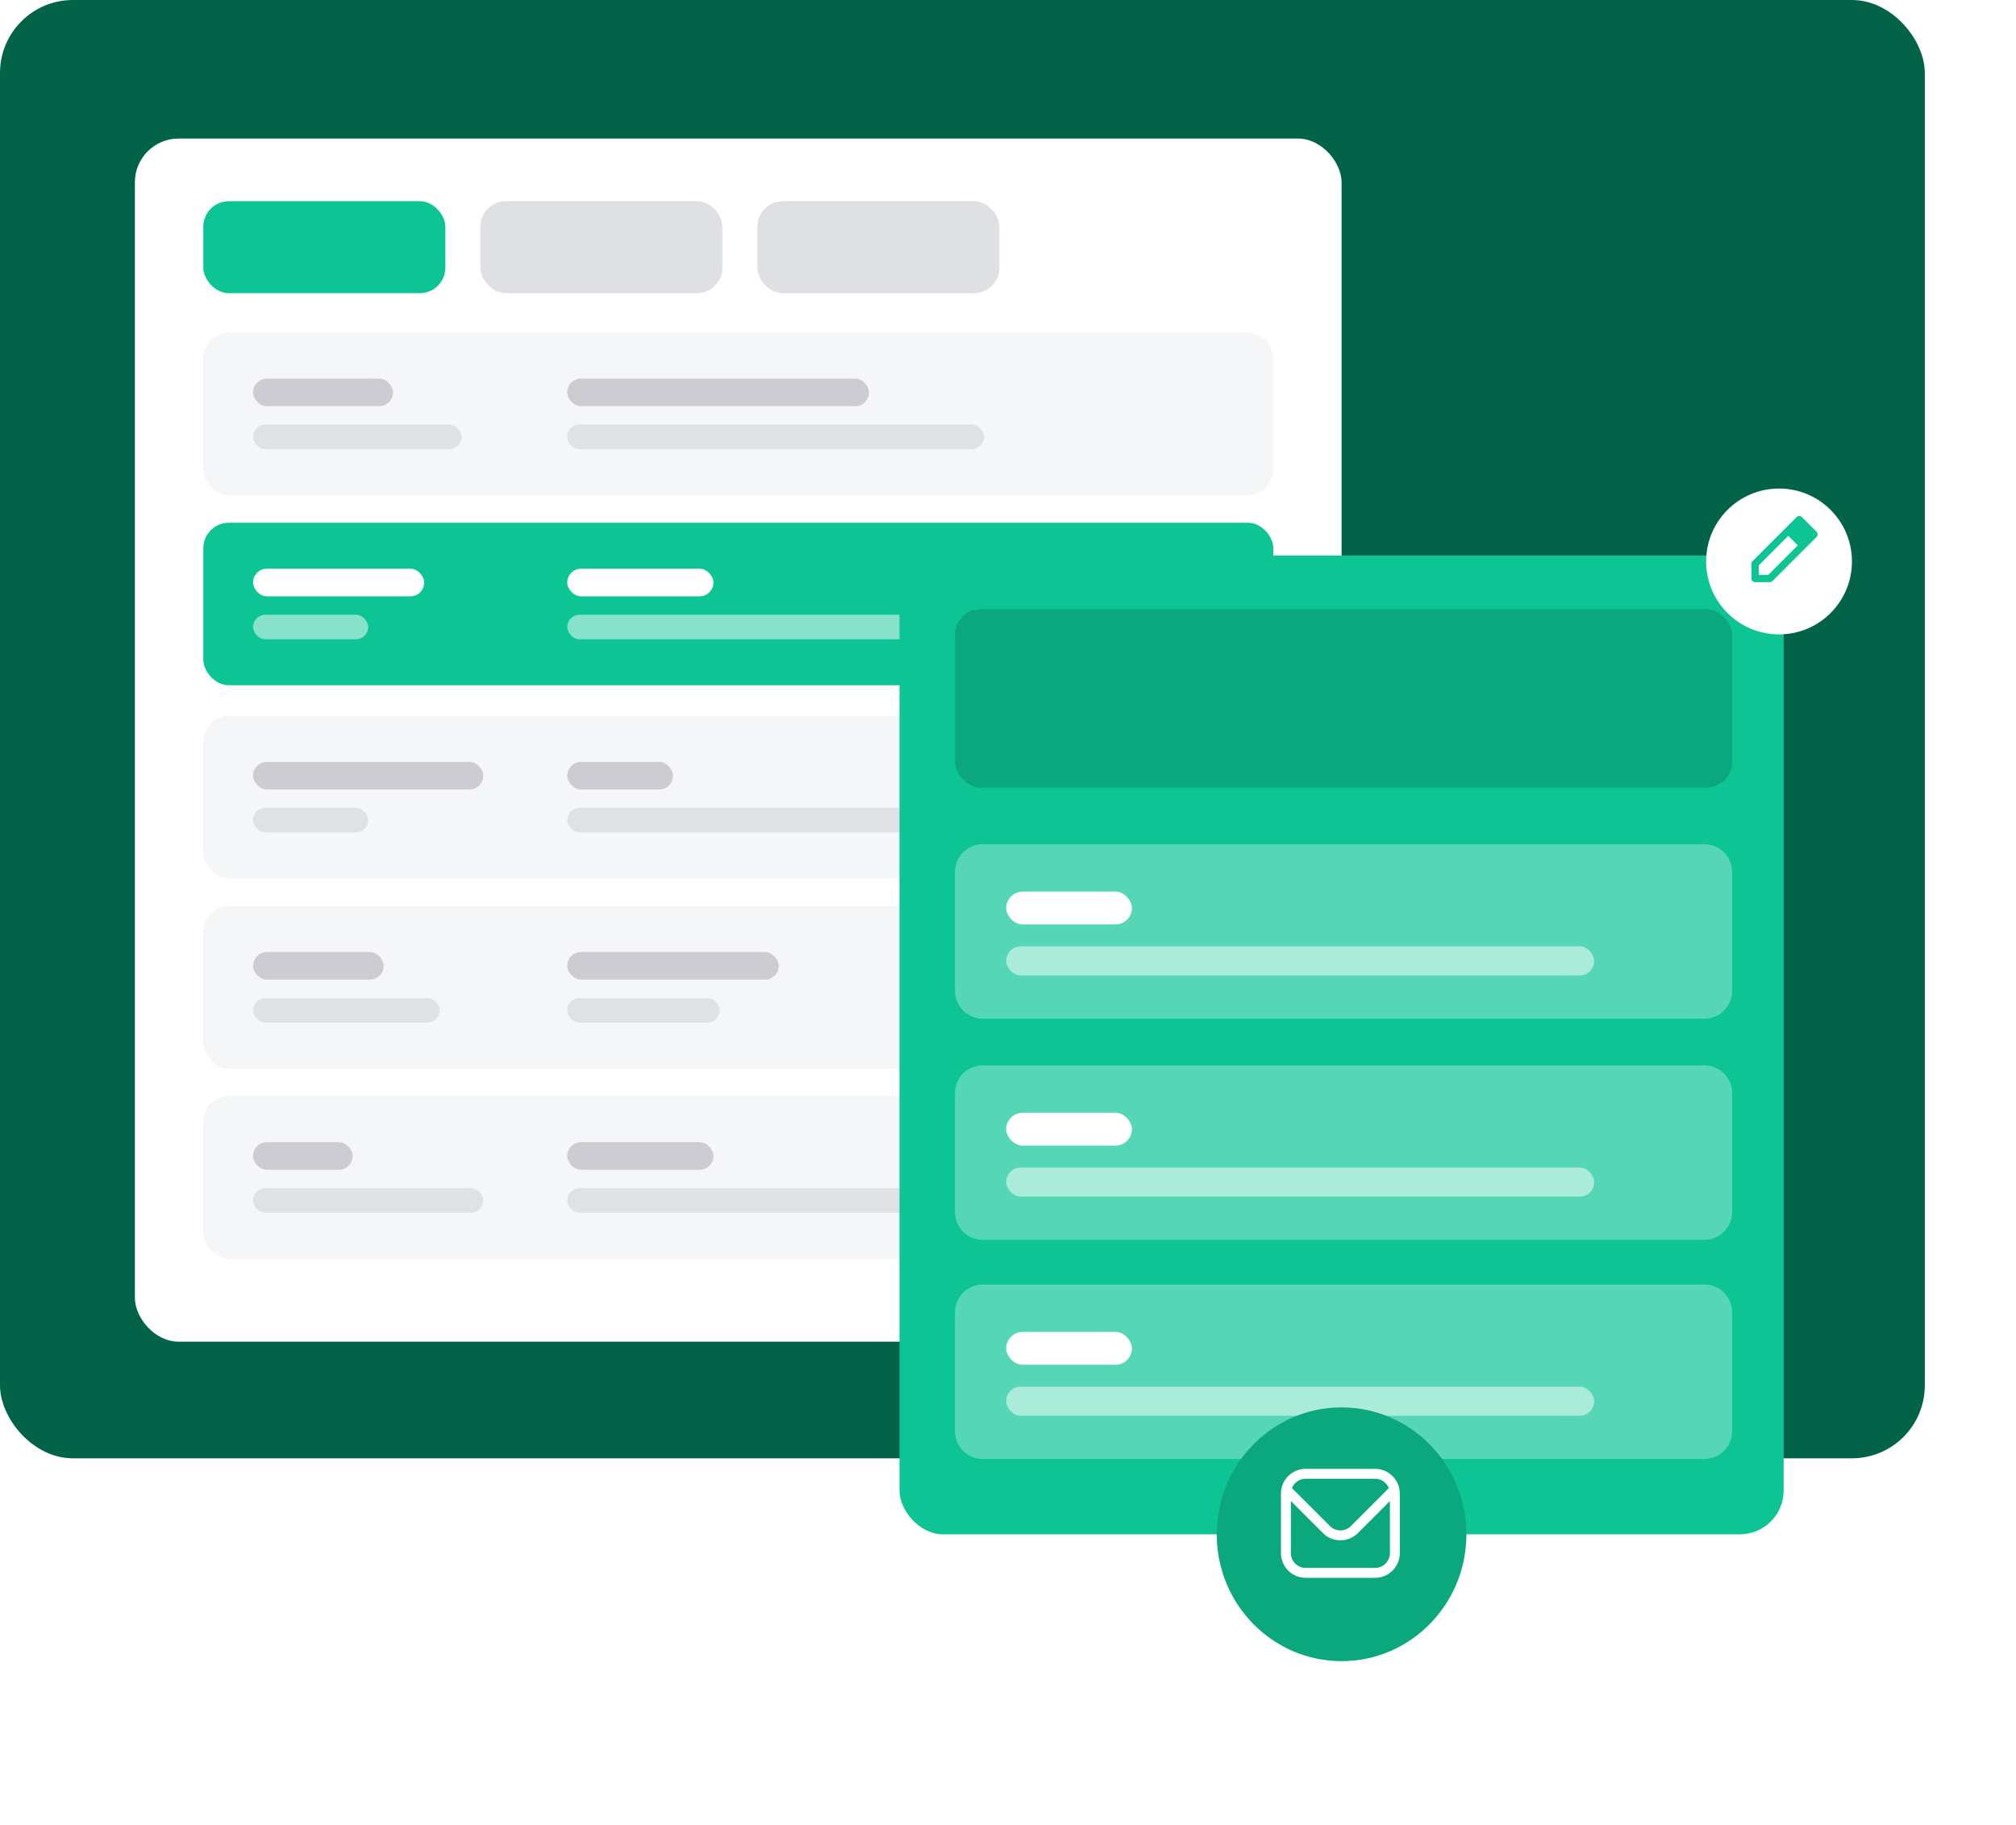 <svg xmlns="http://www.w3.org/2000/svg" xmlns:xlink="http://www.w3.org/1999/xlink" width="553" height="500.634" viewBox="0 0 553 500.634">
  <defs>
    <filter id="Rectangle_959" x="14.5" y="15.5" width="376" height="375" filterUnits="userSpaceOnUse">
      <feOffset dy="3" input="SourceAlpha"/>
      <feGaussianBlur stdDeviation="7.5" result="blur"/>
      <feFlood flood-opacity="0.102"/>
      <feComposite operator="in" in2="blur"/>
      <feComposite in="SourceGraphic"/>
    </filter>
    <filter id="Rectangle_994" x="224.236" y="129.866" width="287.525" height="313.465" filterUnits="userSpaceOnUse">
      <feOffset dy="3" input="SourceAlpha"/>
      <feGaussianBlur stdDeviation="7.5" result="blur-2"/>
      <feFlood flood-opacity="0.102"/>
      <feComposite operator="in" in2="blur-2"/>
      <feComposite in="SourceGraphic"/>
    </filter>
    <filter id="Path_764" x="288.758" y="341.029" width="158.482" height="159.604" filterUnits="userSpaceOnUse">
      <feOffset dy="3" input="SourceAlpha"/>
      <feGaussianBlur stdDeviation="15" result="blur-3"/>
      <feFlood flood-opacity="0.161"/>
      <feComposite operator="in" in2="blur-3"/>
      <feComposite in="SourceGraphic"/>
    </filter>
    <filter id="Ellipse_232" x="423" y="89" width="130" height="130" filterUnits="userSpaceOnUse">
      <feOffset dy="3" input="SourceAlpha"/>
      <feGaussianBlur stdDeviation="15" result="blur-4"/>
      <feFlood flood-opacity="0.161"/>
      <feComposite operator="in" in2="blur-4"/>
      <feComposite in="SourceGraphic"/>
    </filter>
  </defs>
  <g id="Group_10134" data-name="Group 10134" transform="translate(-360 -3800)">
    <rect id="Rectangle_952" data-name="Rectangle 952" width="527.988" height="400" rx="20" transform="translate(360 3800)" fill="#036349"/>
    <g id="Group_10098" data-name="Group 10098" transform="translate(-633 -601)">
      <g transform="matrix(1, 0, 0, 1, 993, 4401)" filter="url(#Rectangle_959)">
        <rect id="Rectangle_959-2" data-name="Rectangle 959" width="331" height="330" rx="12" transform="translate(37 35)" fill="#fff"/>
      </g>
      <g id="Group_6000" data-name="Group 6000" transform="translate(1048.771 4456.187)">
        <g id="Group_5998" data-name="Group 5998" transform="translate(0 36.041)">
          <rect id="Rectangle_984" data-name="Rectangle 984" width="293.511" height="44.579" rx="7" fill="#f4f6f7"/>
          <rect id="Rectangle_984-2" data-name="Rectangle 984" width="293.511" height="44.579" rx="7" transform="translate(0 52.149)" fill="#0dc594"/>
          <rect id="Rectangle_984-3" data-name="Rectangle 984" width="293.511" height="44.579" rx="7" transform="translate(0 157.289)" fill="#f4f6f7"/>
          <rect id="Rectangle_984-4" data-name="Rectangle 984" width="293.511" height="44.579" rx="7" transform="translate(0 209.438)" fill="#f4f6f7"/>
          <rect id="Rectangle_984-5" data-name="Rectangle 984" width="293.511" height="44.579" rx="7" transform="translate(0 105.14)" fill="#f4f6f7"/>
          <rect id="Rectangle_961" data-name="Rectangle 961" width="38.395" height="7.57" rx="3.785" transform="translate(13.652 12.617)" fill="#ccccd2"/>
          <rect id="Rectangle_962" data-name="Rectangle 962" width="57.166" height="6.729" rx="3.364" transform="translate(13.652 25.234)" fill="#ccccd2" opacity="0.5"/>
          <rect id="Rectangle_1972" data-name="Rectangle 1972" width="82.763" height="7.57" rx="3.785" transform="translate(99.828 12.617)" fill="#ccccd2"/>
          <rect id="Rectangle_1973" data-name="Rectangle 1973" width="114.333" height="6.729" rx="3.364" transform="translate(99.828 25.234)" fill="#ccccd2" opacity="0.5"/>
          <rect id="Rectangle_1974" data-name="Rectangle 1974" width="63.139" height="7.57" rx="3.785" transform="translate(13.652 117.756)" fill="#ccccd2"/>
          <rect id="Rectangle_1975" data-name="Rectangle 1975" width="31.57" height="6.729" rx="3.364" transform="translate(13.652 130.373)" fill="#ccccd2" opacity="0.5"/>
          <rect id="Rectangle_1976" data-name="Rectangle 1976" width="29.01" height="7.57" rx="3.785" transform="translate(99.828 117.756)" fill="#ccccd2"/>
          <rect id="Rectangle_1977" data-name="Rectangle 1977" width="135.664" height="6.729" rx="3.364" transform="translate(99.828 130.373)" fill="#ccccd2" opacity="0.5"/>
          <g id="Group_5997" data-name="Group 5997" transform="translate(13.652 64.766)">
            <rect id="Rectangle_1978" data-name="Rectangle 1978" width="46.928" height="7.57" rx="3.785" fill="#fff"/>
            <rect id="Rectangle_1979" data-name="Rectangle 1979" width="31.57" height="6.729" rx="3.364" transform="translate(0 12.617)" fill="#fff" opacity="0.5"/>
            <rect id="Rectangle_1980" data-name="Rectangle 1980" width="40.102" height="7.57" rx="3.785" transform="translate(86.176)" fill="#fff"/>
            <rect id="Rectangle_1981" data-name="Rectangle 1981" width="154.435" height="6.729" rx="3.364" transform="translate(86.176 12.617)" fill="#fff" opacity="0.5"/>
          </g>
          <rect id="Rectangle_1982" data-name="Rectangle 1982" width="35.836" height="7.57" rx="3.785" transform="translate(13.652 169.906)" fill="#ccccd2"/>
          <rect id="Rectangle_1983" data-name="Rectangle 1983" width="51.194" height="6.729" rx="3.364" transform="translate(13.652 182.523)" fill="#ccccd2" opacity="0.5"/>
          <rect id="Rectangle_1984" data-name="Rectangle 1984" width="58.02" height="7.57" rx="3.785" transform="translate(99.828 169.906)" fill="#ccccd2"/>
          <rect id="Rectangle_1985" data-name="Rectangle 1985" width="41.808" height="6.729" rx="3.364" transform="translate(99.828 182.523)" fill="#ccccd2" opacity="0.5"/>
          <rect id="Rectangle_1986" data-name="Rectangle 1986" width="27.303" height="7.57" rx="3.785" transform="translate(13.652 222.055)" fill="#ccccd2"/>
          <rect id="Rectangle_1987" data-name="Rectangle 1987" width="63.139" height="6.729" rx="3.364" transform="translate(13.652 234.672)" fill="#ccccd2" opacity="0.5"/>
          <rect id="Rectangle_1988" data-name="Rectangle 1988" width="40.102" height="7.57" rx="3.785" transform="translate(99.828 222.055)" fill="#ccccd2"/>
          <rect id="Rectangle_1989" data-name="Rectangle 1989" width="164.674" height="6.729" rx="3.364" transform="translate(99.828 234.672)" fill="#ccccd2" opacity="0.5"/>
        </g>
        <g id="Group_5999" data-name="Group 5999" transform="translate(0)">
          <rect id="Rectangle_1991" data-name="Rectangle 1991" width="66.396" height="25.234" rx="7" fill="#0dc594"/>
          <rect id="Rectangle_1992" data-name="Rectangle 1992" width="66.396" height="25.234" rx="7" transform="translate(75.987)" fill="#dfe0e4"/>
          <rect id="Rectangle_1993" data-name="Rectangle 1993" width="66.396" height="25.234" rx="7" transform="translate(151.974)" fill="#dfe0e4"/>
        </g>
      </g>
    </g>
    <g id="Group_10105" data-name="Group 10105">
      <g id="Group_10104" data-name="Group 10104" transform="translate(105 -8.436)">
        <g transform="matrix(1, 0, 0, 1, 255, 3808.44)" filter="url(#Rectangle_994)">
          <rect id="Rectangle_994-2" data-name="Rectangle 994" width="242.525" height="268.465" rx="12" transform="translate(246.74 149.37)" fill="#0dc594"/>
        </g>
        <rect id="Rectangle_984-6" data-name="Rectangle 984" width="213.161" height="48.94" rx="7" transform="translate(516.963 3975.529)" opacity="0.15"/>
        <g id="Group_10101" data-name="Group 10101">
          <path id="Path_781" data-name="Path 781" d="M7.613,0H205.548a7.613,7.613,0,0,1,7.613,7.613V40.24a7.613,7.613,0,0,1-7.613,7.613H7.613A7.613,7.613,0,0,1,0,40.24V7.613A7.613,7.613,0,0,1,7.613,0Z" transform="translate(516.963 4040)" fill="#fff" opacity="0.3"/>
          <g id="Group_10100" data-name="Group 10100" transform="translate(0 -0.633)">
            <rect id="Rectangle_2333" data-name="Rectangle 2333" width="34.49" height="9" rx="4.5" transform="translate(531.002 4053.633)" fill="#fff"/>
            <rect id="Rectangle_2334" data-name="Rectangle 2334" width="161.29" height="8" rx="4" transform="translate(531.002 4068.633)" fill="#fff" opacity="0.5"/>
          </g>
        </g>
        <g id="Group_10102" data-name="Group 10102" transform="translate(0 60.654)">
          <path id="Path_781-2" data-name="Path 781" d="M7.613,0H205.548a7.613,7.613,0,0,1,7.613,7.613V40.24a7.613,7.613,0,0,1-7.613,7.613H7.613A7.613,7.613,0,0,1,0,40.24V7.613A7.613,7.613,0,0,1,7.613,0Z" transform="translate(516.963 4040)" fill="#fff" opacity="0.3"/>
          <g id="Group_10100-2" data-name="Group 10100" transform="translate(0 -0.633)">
            <rect id="Rectangle_2333-2" data-name="Rectangle 2333" width="34.49" height="9" rx="4.5" transform="translate(531.002 4053.633)" fill="#fff"/>
            <rect id="Rectangle_2334-2" data-name="Rectangle 2334" width="161.29" height="8" rx="4" transform="translate(531.002 4068.633)" fill="#fff" opacity="0.5"/>
          </g>
        </g>
        <g id="Group_10103" data-name="Group 10103" transform="translate(0 120.765)">
          <path id="Path_781-3" data-name="Path 781" d="M7.613,0H205.548a7.613,7.613,0,0,1,7.613,7.613V40.24a7.613,7.613,0,0,1-7.613,7.613H7.613A7.613,7.613,0,0,1,0,40.24V7.613A7.613,7.613,0,0,1,7.613,0Z" transform="translate(516.963 4040)" fill="#fff" opacity="0.3"/>
          <g id="Group_10100-3" data-name="Group 10100" transform="translate(0 -0.633)">
            <rect id="Rectangle_2333-3" data-name="Rectangle 2333" width="34.49" height="9" rx="4.5" transform="translate(531.002 4053.633)" fill="#fff"/>
            <rect id="Rectangle_2334-3" data-name="Rectangle 2334" width="161.29" height="8" rx="4" transform="translate(531.002 4068.633)" fill="#fff" opacity="0.5"/>
          </g>
        </g>
        <g id="Group_5960" data-name="Group 5960" transform="translate(588.758 4191.465)">
          <g transform="matrix(1, 0, 0, 1, -333.76, -383.03)" filter="url(#Path_764)">
            <path id="Path_764-2" data-name="Path 764" d="M34.241,0C53.152,0,68.482,15.581,68.482,34.8S53.152,69.6,34.241,69.6,0,54.023,0,34.8,15.33,0,34.241,0Z" transform="translate(333.76 383.03)" fill="#0ba87e"/>
          </g>
          <path id="envelope" d="M25.812,1H6.793A6.8,6.8,0,0,0,0,7.793V24.1a6.8,6.8,0,0,0,6.793,6.793h19.02A6.8,6.8,0,0,0,32.6,24.1V7.793A6.8,6.8,0,0,0,25.812,1ZM6.793,3.717h19.02a4.076,4.076,0,0,1,3.777,2.564l-10.4,10.405a4.085,4.085,0,0,1-5.766,0L3.016,6.281A4.076,4.076,0,0,1,6.793,3.717Zm19.02,24.454H6.793A4.076,4.076,0,0,1,2.717,24.1V9.831L11.5,18.607a6.8,6.8,0,0,0,9.608,0l8.782-8.776V24.1A4.076,4.076,0,0,1,25.812,28.171Z" transform="translate(17.615 18.858)" fill="#fff"/>
        </g>
      </g>
      <g id="Group_10099" data-name="Group 10099" transform="translate(-493.6 -668.008)">
        <g transform="matrix(1, 0, 0, 1, 853.6, 4468.01)" filter="url(#Ellipse_232)">
          <circle id="Ellipse_232-2" data-name="Ellipse 232" cx="20" cy="20" r="20" transform="translate(468 131)" fill="#fff"/>
        </g>
        <g id="Group_6002" data-name="Group 6002" transform="translate(1324.947 4618.611) rotate(-45)">
          <path id="Path_792" data-name="Path 792" d="M17.866,4.331,13.83.3A1.009,1.009,0,0,0,12.4.3h0L.3,12.4a1.008,1.008,0,0,0-.3.713v4.036a1.009,1.009,0,0,0,1.009,1.009H5.045a1.008,1.008,0,0,0,.713-.3L17.866,5.758a1.009,1.009,0,0,0,0-1.426h0ZM4.627,16.144H2.018V13.535l11.1-11.1,2.609,2.609Zm0,0" transform="translate(12.842 0) rotate(45)" fill="#0dc594"/>
          <rect id="Rectangle_1956" data-name="Rectangle 1956" width="5.137" height="5.779" transform="translate(16.135 9.722)" fill="#0dc594"/>
        </g>
      </g>
    </g>
  </g>
</svg>
